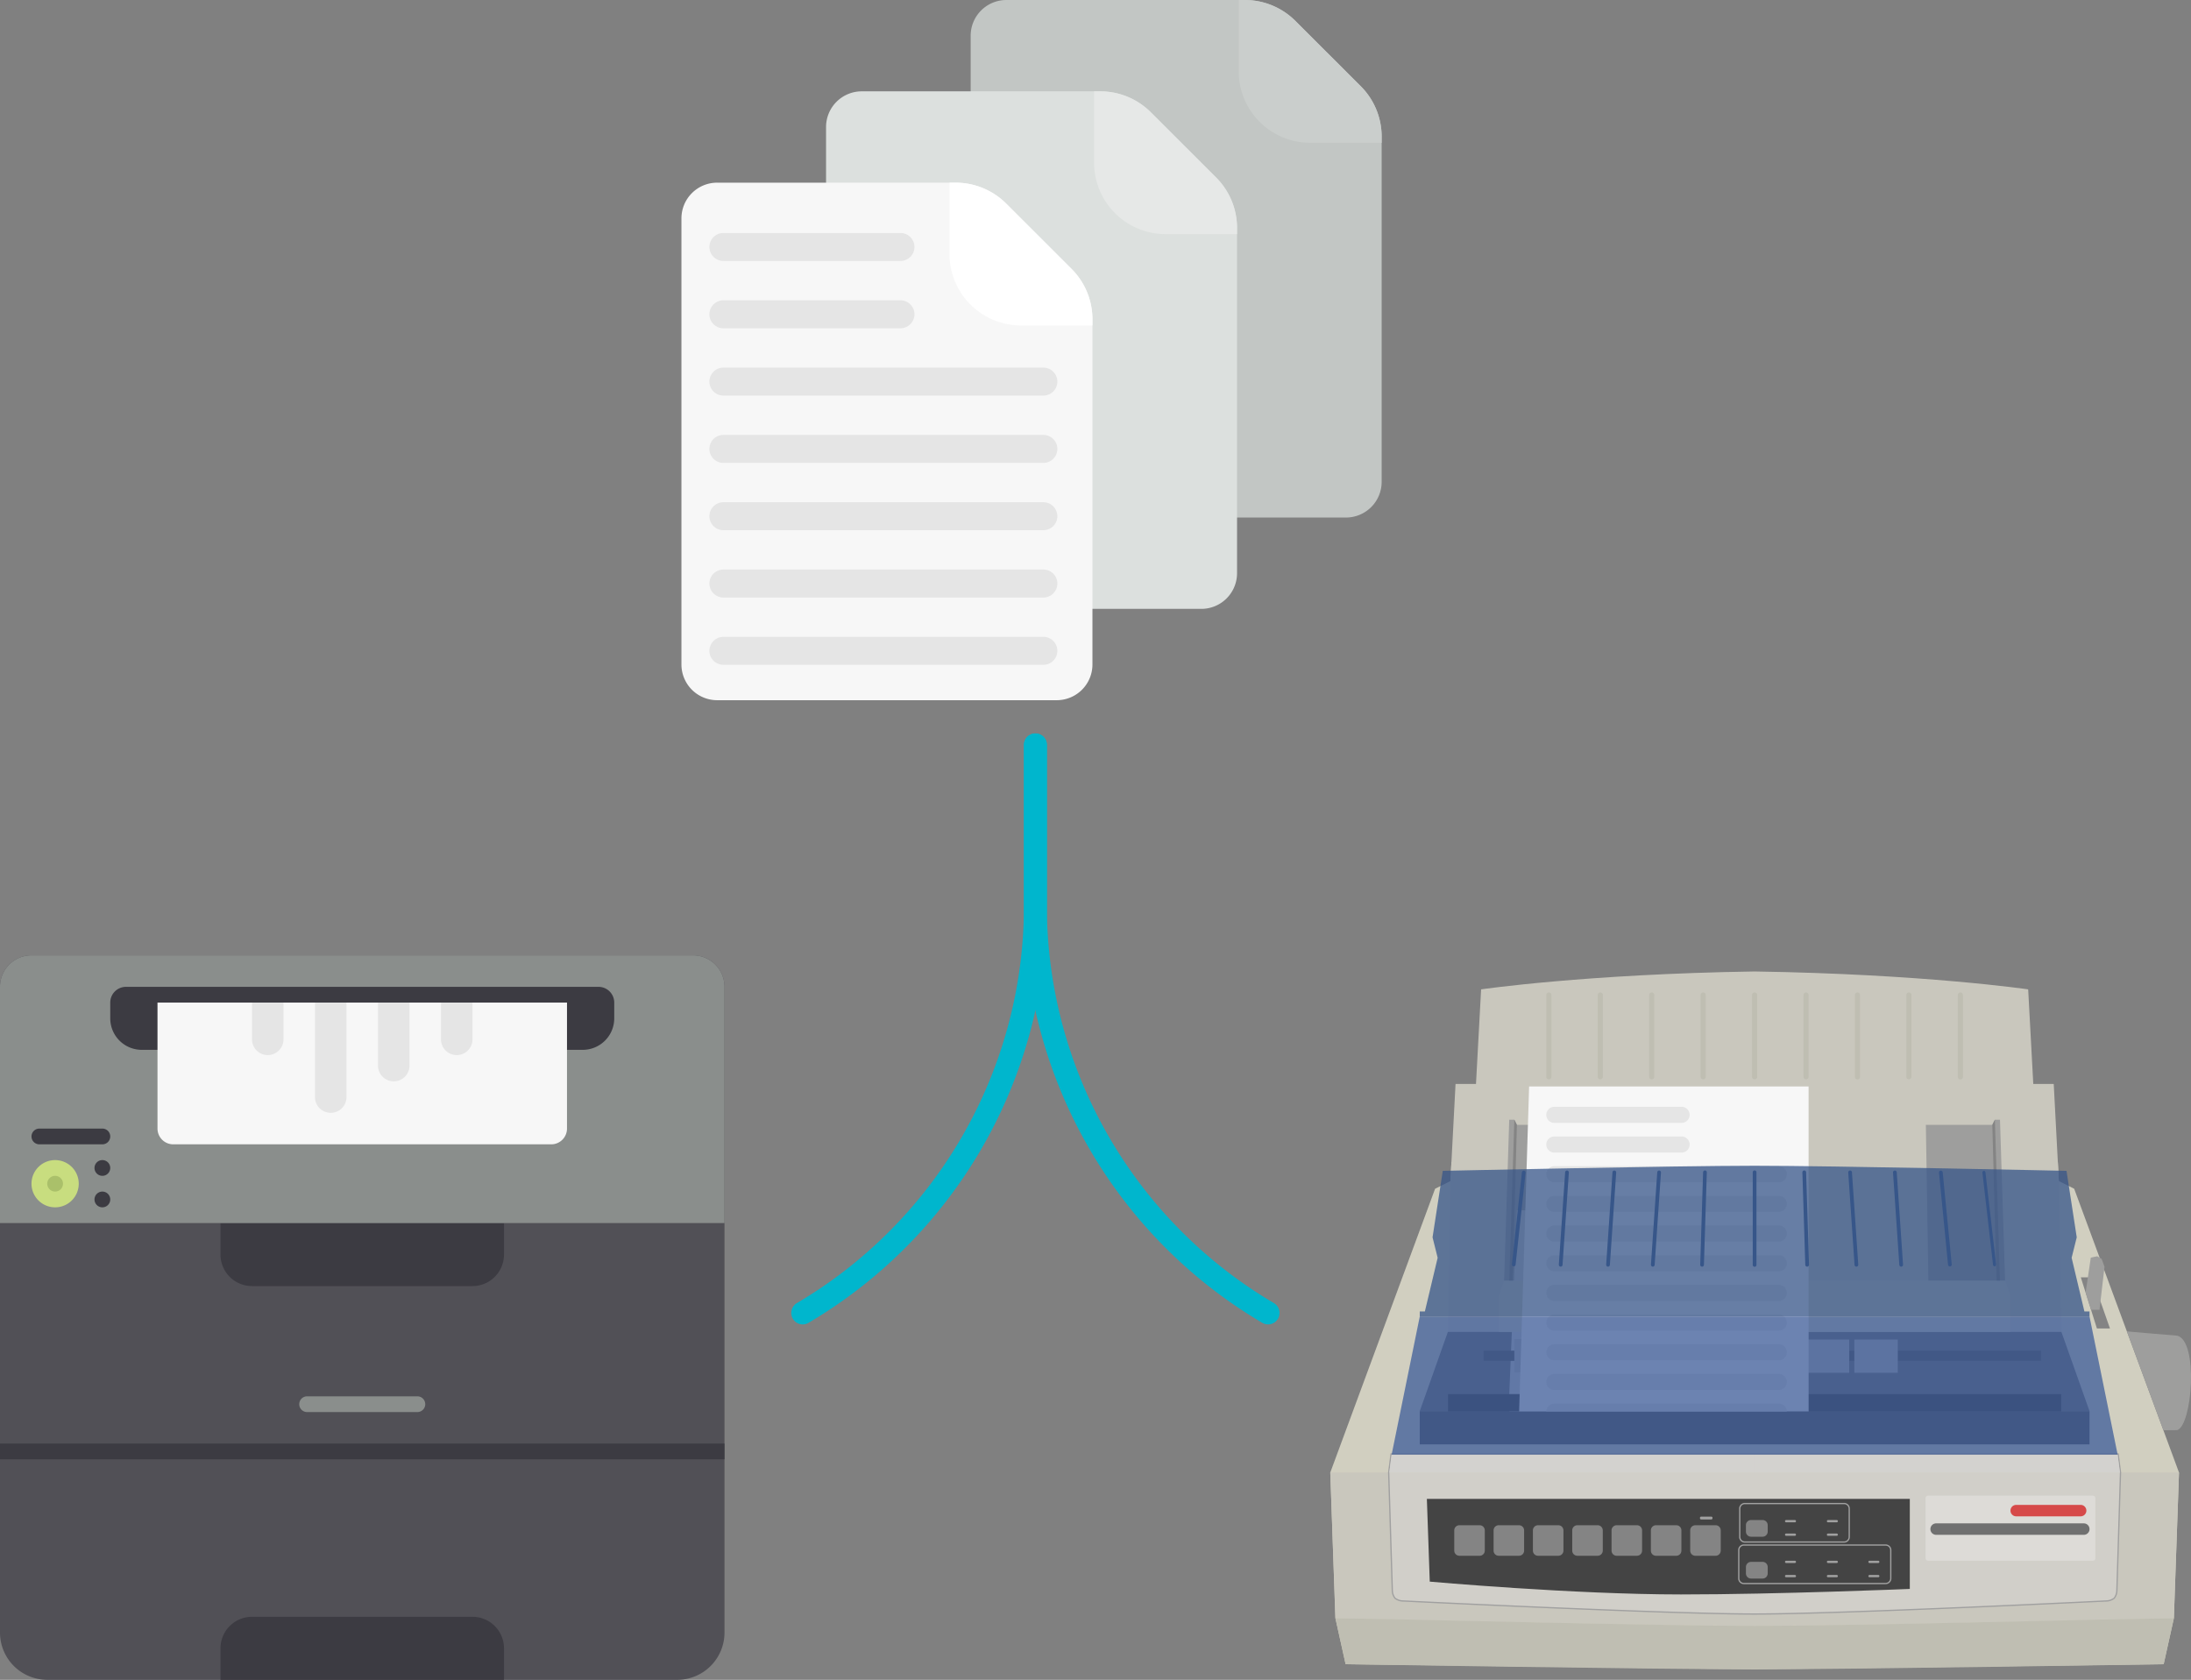 <svg id="Layer_1" data-name="Layer 1" xmlns="http://www.w3.org/2000/svg" xmlns:xlink="http://www.w3.org/1999/xlink" viewBox="0 0 382.544 293.301"><rect x="0" y="0" width="382.544" height="293.301" fill="#808080" stroke="none"/><defs><style>.cls-1,.cls-32{fill:none;}.cls-2{clip-path:url(#clip-path);}.cls-3{fill:#d1cfc0;}.cls-4{fill:#c9c7bd;}.cls-5{fill:#6b6b6b;}.cls-6{fill:#bfbeb2;}.cls-7{fill:#848484;}.cls-8{fill:#9e9e9d;}.cls-9{fill:#4d4d4d;}.cls-10{fill:#d1cfc9;}.cls-11{fill:#a0a0a0;}.cls-12{fill:#ccc;}.cls-13{fill:#d3d2cf;}.cls-14{fill:#333;}.cls-15{fill:#b7b7b7;}.cls-16{fill:#f7f7f7;}.cls-17{fill:#e5e5e5;}.cls-18{opacity:0.75;}.cls-19{clip-path:url(#clip-path-4);}.cls-20{fill:#375689;}.cls-21{clip-path:url(#clip-path-5);}.cls-22{fill:#3d5c99;}.cls-23{fill:#444;}.cls-24{fill:#dddbd7;}.cls-25{fill:#d64949;}.cls-26{fill:#707070;}.cls-27{fill:#515056;}.cls-28{fill:#3c3b42;}.cls-29{fill:#8a8e8c;}.cls-30{fill:#c8dd7f;}.cls-31{fill:#aac06a;}.cls-32{stroke:#00b6cd;stroke-linecap:round;stroke-miterlimit:10;stroke-width:4px;}.cls-33{clip-path:url(#clip-path-6);}.cls-34{fill:#c2c6c4;}.cls-35{fill:#cacecc;}.cls-36{fill:#dce0de;}.cls-37{fill:#e6e8e7;}.cls-38{fill:#fff;}</style><clipPath id="clip-path"><rect class="cls-1" width="382.544" height="293.301"/></clipPath><clipPath id="clip-path-4"><rect class="cls-1" x="247.886" y="203.543" width="116.94" height="26.334"/></clipPath><clipPath id="clip-path-5"><rect class="cls-1" x="242.977" y="229.877" width="126.759" height="24.102"/></clipPath><clipPath id="clip-path-6"><rect class="cls-1" x="118.978" y="0.026" width="122.231" height="122.55"/></clipPath></defs><title>deals-forms-display</title><g class="cls-2"><g class="cls-2"><polygon class="cls-3" points="362.148 207.561 359.47 206.222 359.294 202.889 253.418 202.889 253.243 206.222 250.565 207.561 232.265 257.104 233.158 282.544 234.943 290.579 306.356 291.471 377.77 290.579 379.555 282.544 380.448 257.104 362.148 207.561"/><g class="cls-2"><path class="cls-4" d="M359.47,206.222l-.893-16.961h-3.571l-.892-16.515s-18.3-2.677-47.758-3.124c-29.458.447-47.758,3.124-47.758,3.124l-.893,16.515h-3.57l-.893,16.961-.446,26.333h107.12Z"/><polygon class="cls-5" points="247.886 246.392 306.315 246.468 306.356 232.555 252.796 232.555 247.886 246.392"/><polygon class="cls-5" points="359.916 232.555 306.355 232.555 306.396 246.468 364.826 246.392 359.916 232.555"/><path class="cls-4" d="M306.356,257.104h-74.091l.893,25.44s54.895,1.34,73.198,1.34,73.199-1.34,73.199-1.34l.893-25.44Z"/><path class="cls-6" d="M366.495,282.784s-45.102,1.101-60.139,1.101-60.137-1.101-60.137-1.101l-13.061-.239,1.785,8.034s53.559.893,71.413.893c17.856,0,71.414-.893,71.414-.893l1.786-8.034Z"/><polygon class="cls-7" points="368.397 231.956 365.263 223.029 363.306 223.029 366.117 231.956 368.397 231.956"/><polygon class="cls-8" points="365.048 219.583 364.149 225.706 365.09 228.694 366.567 228.694 367.443 221.188 366.946 219.816 366.17 219.349 365.048 219.583"/><rect class="cls-9" x="247.887" y="246.392" width="116.94" height="5.802"/><path class="cls-10" d="M306.35,281.815c-15.238-.001-61.12-2.266-61.582-2.288a2.434,2.434,0,0,1-1.207-.476,2.292,2.292,0,0,1-.462-1.292l-.636-20.652.415-3.239H369.822l.415,3.221-.635,20.668a2.296,2.296,0,0,1-.463,1.294,2.42,2.42,0,0,1-1.199.475c-.47.023-46.352,2.288-61.59,2.289"/><path class="cls-11" d="M369.724,253.98l.401,3.124-.635,20.649a2.217,2.217,0,0,1-.429,1.219,2.342,2.342,0,0,1-1.134.442s-46.165,2.288-61.577,2.289c-15.411-.001-61.576-2.289-61.576-2.289a2.339,2.339,0,0,1-1.134-.442,2.204,2.204,0,0,1-.43-1.219l-.636-20.649.403-3.124h126.747m.196-.224H242.78l-.025.194-.401,3.125-.003.018.001.017.634,20.65a2.407,2.407,0,0,0,.496,1.369,2.468,2.468,0,0,0,1.265.507c.478.024,46.361,2.29,61.603,2.29s61.126-2.266,61.588-2.288a2.485,2.485,0,0,0,1.28-.509,2.402,2.402,0,0,0,.495-1.365l.636-20.654v-.017l-.002-.018-.402-3.125Z"/><polygon class="cls-8" points="263.508 195.509 262.615 223.628 276.005 223.628 276.451 196.402 264.847 196.402 264.401 195.509 263.508 195.509"/><polygon class="cls-7" points="263.516 223.628 264.401 195.509 264.847 196.401 264.098 223.628 263.516 223.628"/><polygon class="cls-12" points="264.847 211.327 263.516 243.416 263.516 246.441 264.401 246.441 306.356 246.441 306.356 211.327 264.847 211.327"/><polygon class="cls-13" points="242.575 257.104 306.35 257.104 306.35 253.98 242.977 253.98 242.575 257.104"/><polygon class="cls-13" points="369.736 253.98 306.362 253.98 306.362 257.104 370.138 257.104 369.736 253.98"/><polygon class="cls-8" points="349.193 195.509 350.086 223.628 336.696 223.628 336.25 196.402 347.854 196.402 348.3 195.509 349.193 195.509"/><polygon class="cls-7" points="349.184 223.628 348.3 195.509 347.854 196.401 348.602 223.628 349.184 223.628"/><polygon class="cls-14" points="306.356 243.416 252.829 243.416 252.829 246.441 306.356 246.441 359.884 246.441 359.884 243.416 306.356 243.416"/><polygon class="cls-3" points="350.097 223.628 336.707 223.628 306.356 223.628 276.005 223.628 262.616 223.628 261.723 226.307 261.723 232.555 306.356 232.555 350.99 232.555 350.99 226.307 350.097 223.628"/><rect class="cls-9" x="259.044" y="235.829" width="97.302" height="1.785"/><rect class="cls-15" x="264.401" y="233.819" width="7.588" height="5.803"/><rect class="cls-15" x="272.881" y="233.819" width="7.588" height="5.803"/><rect class="cls-15" x="289.842" y="233.894" width="7.587" height="5.803"/><rect class="cls-15" x="298.323" y="233.894" width="7.587" height="5.803"/><rect class="cls-15" x="315.283" y="233.894" width="7.588" height="5.803"/><rect class="cls-15" x="323.763" y="233.894" width="7.588" height="5.803"/><polygon class="cls-16" points="265.235 246.442 266.979 189.698 315.775 189.698 315.781 246.442 265.235 246.442"/><path class="cls-17" d="M271.383,196.06h22.219a1.403,1.403,0,1,0,0-2.807h-22.219a1.403,1.403,0,0,0,0,2.807"/><path class="cls-17" d="M271.383,201.243h22.219a1.404,1.404,0,1,0,0-2.808h-22.219a1.404,1.404,0,0,0,0,2.808"/><path class="cls-17" d="M271.383,206.424H310.58a1.403,1.403,0,1,0,0-2.807h-39.197a1.403,1.403,0,0,0,0,2.807"/><path class="cls-17" d="M310.58,208.799h-39.197a1.404,1.404,0,0,0,0,2.808H310.58a1.404,1.404,0,0,0,0-2.808"/><path class="cls-17" d="M310.58,213.982h-39.197a1.404,1.404,0,1,0,0,2.808H310.58a1.404,1.404,0,0,0,0-2.808"/><path class="cls-17" d="M310.58,219.163h-39.197a1.404,1.404,0,0,0,0,2.808H310.58a1.404,1.404,0,0,0,0-2.808"/><path class="cls-17" d="M310.58,224.346h-39.197a1.404,1.404,0,1,0,0,2.808H310.58a1.404,1.404,0,0,0,0-2.808"/><path class="cls-17" d="M310.58,229.528h-39.197a1.404,1.404,0,0,0,0,2.808H310.58a1.404,1.404,0,0,0,0-2.808"/><path class="cls-17" d="M310.58,234.71h-39.197a1.404,1.404,0,1,0,0,2.808H310.58a1.404,1.404,0,0,0,0-2.808"/><path class="cls-17" d="M310.58,239.893h-39.197a1.403,1.403,0,1,0,0,2.807H310.58a1.403,1.403,0,0,0,0-2.807"/><path class="cls-17" d="M310.58,245.075h-39.197a1.407,1.407,0,0,0-1.4,1.367H311.98a1.405,1.405,0,0,0-1.4-1.367"/><g class="cls-18"><g class="cls-19"><path class="cls-20" d="M363.933,228.985l-2.231-9.373.892-3.57-1.785-11.606s-40.838-.892-54.453-.892-54.452.892-54.452.892l-1.785,11.606.892,3.57-2.232,9.373h-.893v.893H364.827v-.893Z"/></g></g><g class="cls-18"><g class="cls-21"><polygon class="cls-22" points="364.827 229.877 306.355 229.877 247.887 229.877 242.977 253.98 306.355 253.98 369.736 253.98 364.827 229.877"/></g></g><path class="cls-6" d="M270.426,173.283a.447.447,0,0,0-.446.446v14.285a.446.446,0,1,0,.892,0v-14.285a.446.446,0,0,0-.446-.446"/><path class="cls-6" d="M279.408,173.283a.446.446,0,0,0-.446.446v14.285a.446.446,0,1,0,.892,0v-14.285a.447.447,0,0,0-.446-.446"/><path class="cls-6" d="M288.388,173.283a.447.447,0,0,0-.446.446v14.285a.446.446,0,1,0,.892,0v-14.285a.446.446,0,0,0-.446-.446"/><path class="cls-6" d="M297.37,173.283a.446.446,0,0,0-.446.446v14.285a.446.446,0,1,0,.892,0v-14.285a.447.447,0,0,0-.446-.446"/><path class="cls-6" d="M306.35,173.283a.447.447,0,0,0-.446.446v14.285a.446.446,0,1,0,.892,0v-14.285a.446.446,0,0,0-.446-.446"/><path class="cls-6" d="M315.331,173.283a.446.446,0,0,0-.446.446v14.285a.446.446,0,1,0,.892,0v-14.285a.447.447,0,0,0-.446-.446"/><path class="cls-6" d="M324.312,173.283a.447.447,0,0,0-.446.446v14.285a.447.447,0,1,0,.893,0v-14.285a.447.447,0,0,0-.447-.446"/><path class="cls-6" d="M333.293,173.283a.447.447,0,0,0-.446.446v14.285a.446.446,0,1,0,.892,0v-14.285a.447.447,0,0,0-.446-.446"/><path class="cls-6" d="M342.275,173.283a.447.447,0,0,0-.447.446v14.285a.447.447,0,1,0,.893,0v-14.285a.447.447,0,0,0-.446-.446"/><path class="cls-8" d="M371.346,232.462s5.908.535,8.785.752c3.749.919,2.636,15.671,0,16.493-.798,0-2.408.02-2.408.02Z"/><path class="cls-23" d="M249.128,261.714h84.321v15.719s-23.119.963-39.955.963c-18.747.003-43.861-2.238-43.861-2.238Z"/><path class="cls-7" d="M258.348,266.312h-3.546a.895.895,0,0,0-.892.893v3.545a.894.894,0,0,0,.892.893h3.546a.895.895,0,0,0,.893-.893v-3.545a.896.896,0,0,0-.893-.893"/><path class="cls-7" d="M265.214,266.312h-3.546a.895.895,0,0,0-.892.893v3.545a.894.894,0,0,0,.892.893h3.546a.896.896,0,0,0,.893-.893v-3.545a.896.896,0,0,0-.893-.893"/><path class="cls-7" d="M272.08,266.312h-3.545a.896.896,0,0,0-.893.893v3.545a.895.895,0,0,0,.893.893h3.545a.896.896,0,0,0,.894-.893v-3.545a.897.897,0,0,0-.894-.893"/><path class="cls-7" d="M278.946,266.312H275.4a.896.896,0,0,0-.892.893v3.545a.895.895,0,0,0,.892.893h3.546a.895.895,0,0,0,.893-.893v-3.545a.896.896,0,0,0-.893-.893"/><path class="cls-7" d="M285.812,266.312h-3.546a.895.895,0,0,0-.892.893v3.545a.894.894,0,0,0,.892.893h3.546a.895.895,0,0,0,.893-.893v-3.545a.896.896,0,0,0-.893-.893"/><path class="cls-7" d="M292.678,266.312h-3.546a.895.895,0,0,0-.892.893v3.545a.894.894,0,0,0,.892.893h3.546a.895.895,0,0,0,.893-.893v-3.545a.896.896,0,0,0-.893-.893"/><path class="cls-7" d="M299.544,266.312h-3.546a.895.895,0,0,0-.892.893v3.545a.894.894,0,0,0,.892.893h3.546a.896.896,0,0,0,.893-.893v-3.545a.896.896,0,0,0-.893-.893"/><path class="cls-7" d="M307.745,265.404h-2.019a.895.895,0,0,0-.892.893v1.128a.895.895,0,0,0,.892.892h2.019a.896.896,0,0,0,.893-.892v-1.128a.895.895,0,0,0-.893-.893"/><path class="cls-7" d="M307.745,272.709h-2.019a.896.896,0,0,0-.892.894v1.127a.895.895,0,0,0,.892.892h2.019a.895.895,0,0,0,.893-.892v-1.127a.896.896,0,0,0-.893-.894"/><path class="cls-11" d="M329.232,276.6H304.48a1.006,1.006,0,0,1-1.005-1.004v-4.933a1.006,1.006,0,0,1,1.005-1.004h24.752a1.005,1.005,0,0,1,1.004,1.004v4.933a1.005,1.005,0,0,1-1.004,1.004m-24.752-6.718a.782.782,0,0,0-.781.781v4.933a.781.781,0,0,0,.781.781h24.752a.781.781,0,0,0,.781-.781v-4.933a.782.782,0,0,0-.781-.781Z"/><path class="cls-11" d="M321.978,269.354h-17.33a1.006,1.006,0,0,1-1.004-1.005v-4.933a1.005,1.005,0,0,1,1.004-1.004h17.33a1.005,1.005,0,0,1,1.004,1.004v4.933a1.006,1.006,0,0,1-1.004,1.005m-17.33-6.719a.782.782,0,0,0-.781.781v4.933a.781.781,0,0,0,.781.781h17.33a.781.781,0,0,0,.781-.781v-4.933a.782.782,0,0,0-.781-.781Z"/><path class="cls-20" d="M266.077,204.41a.325.325,0,0,0-.358.288l-1.746,16.062a.325.325,0,0,0,.646.07l1.745-16.062a.325.325,0,0,0-.287-.358"/><path class="cls-20" d="M273.615,204.379a.326.326,0,0,0-.346.303L272.17,220.8a.325.325,0,1,0,.648.045l1.1-16.119a.328.328,0,0,0-.303-.347"/><path class="cls-20" d="M281.882,204.379a.326.326,0,0,0-.347.303l-1.099,16.118a.325.325,0,1,0,.648.045l1.1-16.119a.328.328,0,0,0-.302-.347"/><path class="cls-20" d="M289.699,204.379a.327.327,0,0,0-.347.303l-1.099,16.118a.325.325,0,1,0,.648.045l1.1-16.119a.326.326,0,0,0-.302-.347"/><path class="cls-20" d="M297.693,204.365a.326.326,0,0,0-.335.314l-.506,16.149a.325.325,0,0,0,.65.02l.505-16.148a.324.324,0,0,0-.314-.335"/><path class="cls-20" d="M306.35,204.36a.325.325,0,0,0-.324.325v16.156a.325.325,0,1,0,.649,0v-16.156a.326.326,0,0,0-.325-.325"/><path class="cls-20" d="M346.661,204.716a.286.286,0,0,0-.302-.28.316.316,0,0,0-.227.364l1.843,16.02a.288.288,0,0,0,.302.281.318.318,0,0,0,.228-.364Z"/><path class="cls-20" d="M338.837,204.4a.326.326,0,0,0-.291.355l1.576,16.08a.325.325,0,1,0,.647-.064l-1.577-16.079a.326.326,0,0,0-.355-.292"/><path class="cls-20" d="M330.819,204.379a.327.327,0,0,0-.302.347l1.1,16.119a.325.325,0,1,0,.648-.045l-1.099-16.118a.327.327,0,0,0-.347-.303"/><path class="cls-20" d="M323.002,204.379a.328.328,0,0,0-.303.347l1.1,16.119a.325.325,0,1,0,.648-.045l-1.099-16.118a.326.326,0,0,0-.346-.303"/><path class="cls-20" d="M315.008,204.365a.326.326,0,0,0-.315.335l.506,16.148a.325.325,0,0,0,.65-.02l-.506-16.149a.326.326,0,0,0-.335-.314"/><path class="cls-11" d="M313.379,265.404h-1.523a.199.199,0,1,0,0,.398h1.523a.199.199,0,1,0,0-.398"/><path class="cls-11" d="M320.691,265.404h-1.523a.199.199,0,1,0,0,.398h1.523a.199.199,0,1,0,0-.398"/><path class="cls-11" d="M313.379,267.764h-1.523a.199.199,0,1,0,0,.398h1.523a.199.199,0,1,0,0-.398"/><path class="cls-11" d="M320.691,267.764h-1.523a.199.199,0,1,0,0,.398h1.523a.199.199,0,1,0,0-.398"/><path class="cls-11" d="M313.379,272.51h-1.523a.199.199,0,1,0,0,.398h1.523a.199.199,0,0,0,0-.398"/><path class="cls-11" d="M298.8,264.811h-1.791a.2.2,0,0,0-.199.199v.092a.2.2,0,0,0,.199.199H298.8a.199.199,0,0,0,.199-.199v-.092a.199.199,0,0,0-.199-.199"/><path class="cls-11" d="M320.691,272.51h-1.523a.199.199,0,1,0,0,.398h1.523a.199.199,0,0,0,0-.398"/><path class="cls-11" d="M313.379,274.996h-1.523a.199.199,0,1,0,0,.398h1.523a.199.199,0,0,0,0-.398"/><path class="cls-11" d="M320.691,274.996h-1.523a.199.199,0,1,0,0,.398h1.523a.199.199,0,1,0,0-.398"/><path class="cls-11" d="M326.415,272.909h1.523a.199.199,0,1,0,0-.398h-1.523a.199.199,0,1,0,0,.398"/><path class="cls-11" d="M327.939,274.996h-1.523a.199.199,0,1,0,0,.398h1.523a.199.199,0,1,0,0-.398"/><path class="cls-24" d="M365.405,261.145h-28.76a.447.447,0,0,0-.446.446v10.473a.447.447,0,0,0,.446.446h28.76a.447.447,0,0,0,.447-.446v-10.473a.447.447,0,0,0-.447-.446"/><path class="cls-25" d="M363.276,264.759h-11.251a1,1,0,0,1,0-2h11.251a1,1,0,0,1,0,2"/><path class="cls-26" d="M363.827,267.988h-25.781a1,1,0,0,1,0-2h25.781a1,1,0,0,1,0,2"/><path class="cls-27" d="M126.495,172.306V285.051a8.25,8.25,0,0,1-8.25,8.25H8.25A8.25,8.25,0,0,1,0,285.051V172.306a5.5,5.5,0,0,1,5.5-5.499h115.495a5.499,5.499,0,0,1,5.5,5.499"/><rect class="cls-28" y="252.053" width="126.495" height="2.75"/><path class="cls-28" d="M87.996,219.054a5.5,5.5,0,0,1-5.5,5.5H43.998a5.501,5.501,0,0,1-5.5-5.5v-5.5H87.996Z"/><path class="cls-28" d="M87.996,293.301H38.498v-5.5a5.501,5.501,0,0,1,5.5-5.5H82.496a5.5,5.5,0,0,1,5.5,5.5Z"/><path class="cls-29" d="M72.872,246.553h-19.25a1.375,1.375,0,0,1,0-2.75h19.25a1.375,1.375,0,1,1,0,2.75"/><path class="cls-29" d="M126.495,172.306v41.248H0V172.306a5.5,5.5,0,0,1,5.5-5.499h115.495a5.499,5.499,0,0,1,5.5,5.499"/><path class="cls-28" d="M107.246,175.056v2.75a5.501,5.501,0,0,1-5.5,5.5H24.748a5.5,5.5,0,0,1-5.499-5.5v-2.75a2.75,2.75,0,0,1,2.749-2.75h82.497a2.75,2.75,0,0,1,2.75,2.75"/><path class="cls-30" d="M9.624,210.805a4.125,4.125,0,1,1,4.125-4.125,4.125,4.125,0,0,1-4.125,4.125"/><path class="cls-31" d="M9.624,208.055a1.375,1.375,0,1,1,1.375-1.375,1.376,1.376,0,0,1-1.375,1.375"/><path class="cls-28" d="M19.249,209.43a1.375,1.375,0,1,1-1.375-1.375,1.377,1.377,0,0,1,1.375,1.375"/><path class="cls-28" d="M19.249,203.93a1.375,1.375,0,1,1-1.375-1.375,1.376,1.376,0,0,1,1.375,1.375"/><path class="cls-28" d="M19.249,198.43a1.376,1.376,0,0,1-1.375,1.375h-11a1.375,1.375,0,0,1,0-2.75h11a1.376,1.376,0,0,1,1.375,1.375"/><path class="cls-16" d="M96.246,199.805H30.249a2.75,2.75,0,0,1-2.75-2.75V175.056H98.996v21.999a2.75,2.75,0,0,1-2.75,2.75"/><path class="cls-17" d="M68.747,188.806a2.75,2.75,0,0,1-2.75-2.75v-11h5.5v11a2.75,2.75,0,0,1-2.75,2.75"/><path class="cls-17" d="M46.748,184.223a2.75,2.75,0,0,1-2.75-2.75v-6.417h5.5v6.417a2.75,2.75,0,0,1-2.75,2.75"/><path class="cls-17" d="M79.746,184.223a2.75,2.75,0,0,1-2.75-2.75v-6.417h5.5v6.417a2.75,2.75,0,0,1-2.75,2.75"/><path class="cls-17" d="M57.747,194.305a2.75,2.75,0,0,1-2.75-2.75V175.056h5.5v16.499a2.75,2.75,0,0,1-2.75,2.75"/><path class="cls-32" d="M180.779,130.064v28.082a82.531,82.531,0,0,0,40.623,71.099l.002.001"/><path class="cls-32" d="M180.779,130.064v28.082a82.529,82.529,0,0,1-40.623,71.099l-.001.001"/></g><g class="cls-33"><path class="cls-34" d="M226.172,3.65l11.408,11.396a12.45,12.45,0,0,1,3.655,8.812v60.274a6.235,6.235,0,0,1-6.239,6.232h-59.281a6.236,6.236,0,0,1-6.239-6.232v-77.9A6.236,6.236,0,0,1,175.715,0h41.631a12.495,12.495,0,0,1,8.826,3.65"/><path class="cls-35" d="M216.277,12.465V0h1.07a12.496,12.496,0,0,1,8.826,3.651l11.408,11.396a12.449,12.449,0,0,1,3.655,8.812v1.069h-12.48a12.471,12.471,0,0,1-12.479-12.463"/></g><g class="cls-2"><path class="cls-36" d="M200.923,19.597l11.408,11.396a12.452,12.452,0,0,1,3.656,8.813v60.273a6.235,6.235,0,0,1-6.24,6.232h-59.281a6.236,6.236,0,0,1-6.239-6.232v-77.9a6.236,6.236,0,0,1,6.239-6.232h41.631a12.495,12.495,0,0,1,8.826,3.65"/><path class="cls-37" d="M191.028,28.412V15.947h1.071a12.495,12.495,0,0,1,8.825,3.651l11.408,11.395a12.454,12.454,0,0,1,3.656,8.813v1.069h-12.481a12.471,12.471,0,0,1-12.479-12.463"/><path class="cls-16" d="M175.674,35.544l11.408,11.396a12.448,12.448,0,0,1,3.656,8.813v60.273a6.237,6.237,0,0,1-6.239,6.232h-59.281a6.237,6.237,0,0,1-6.24-6.232v-77.9a6.236,6.236,0,0,1,6.24-6.232h41.63a12.492,12.492,0,0,1,8.826,3.65"/><path class="cls-38" d="M165.779,44.358V31.894h1.071a12.494,12.494,0,0,1,8.825,3.65l11.408,11.396a12.448,12.448,0,0,1,3.656,8.813v1.069h-12.481a12.472,12.472,0,0,1-12.479-12.464"/><path class="cls-17" d="M157.22,45.564h-30.919a2.441,2.441,0,1,1,0-4.882H157.22a2.441,2.441,0,1,1,0,4.882"/><path class="cls-17" d="M157.22,57.317h-30.919a2.441,2.441,0,0,1,0-4.882H157.22a2.441,2.441,0,1,1,0,4.882"/><path class="cls-17" d="M182.172,69.07h-55.871a2.441,2.441,0,1,1,0-4.882h55.871a2.441,2.441,0,1,1,0,4.882"/><path class="cls-17" d="M182.172,80.822h-55.871a2.441,2.441,0,1,1,0-4.882h55.871a2.441,2.441,0,0,1,0,4.882"/><path class="cls-17" d="M182.172,92.575h-55.871a2.441,2.441,0,1,1,0-4.882h55.871a2.441,2.441,0,0,1,0,4.882"/><path class="cls-17" d="M182.172,104.328h-55.871a2.441,2.441,0,1,1,0-4.882h55.871a2.441,2.441,0,0,1,0,4.882"/><path class="cls-17" d="M182.172,116.08h-55.871a2.441,2.441,0,1,1,0-4.882h55.871a2.441,2.441,0,1,1,0,4.882"/></g></g></g></svg>